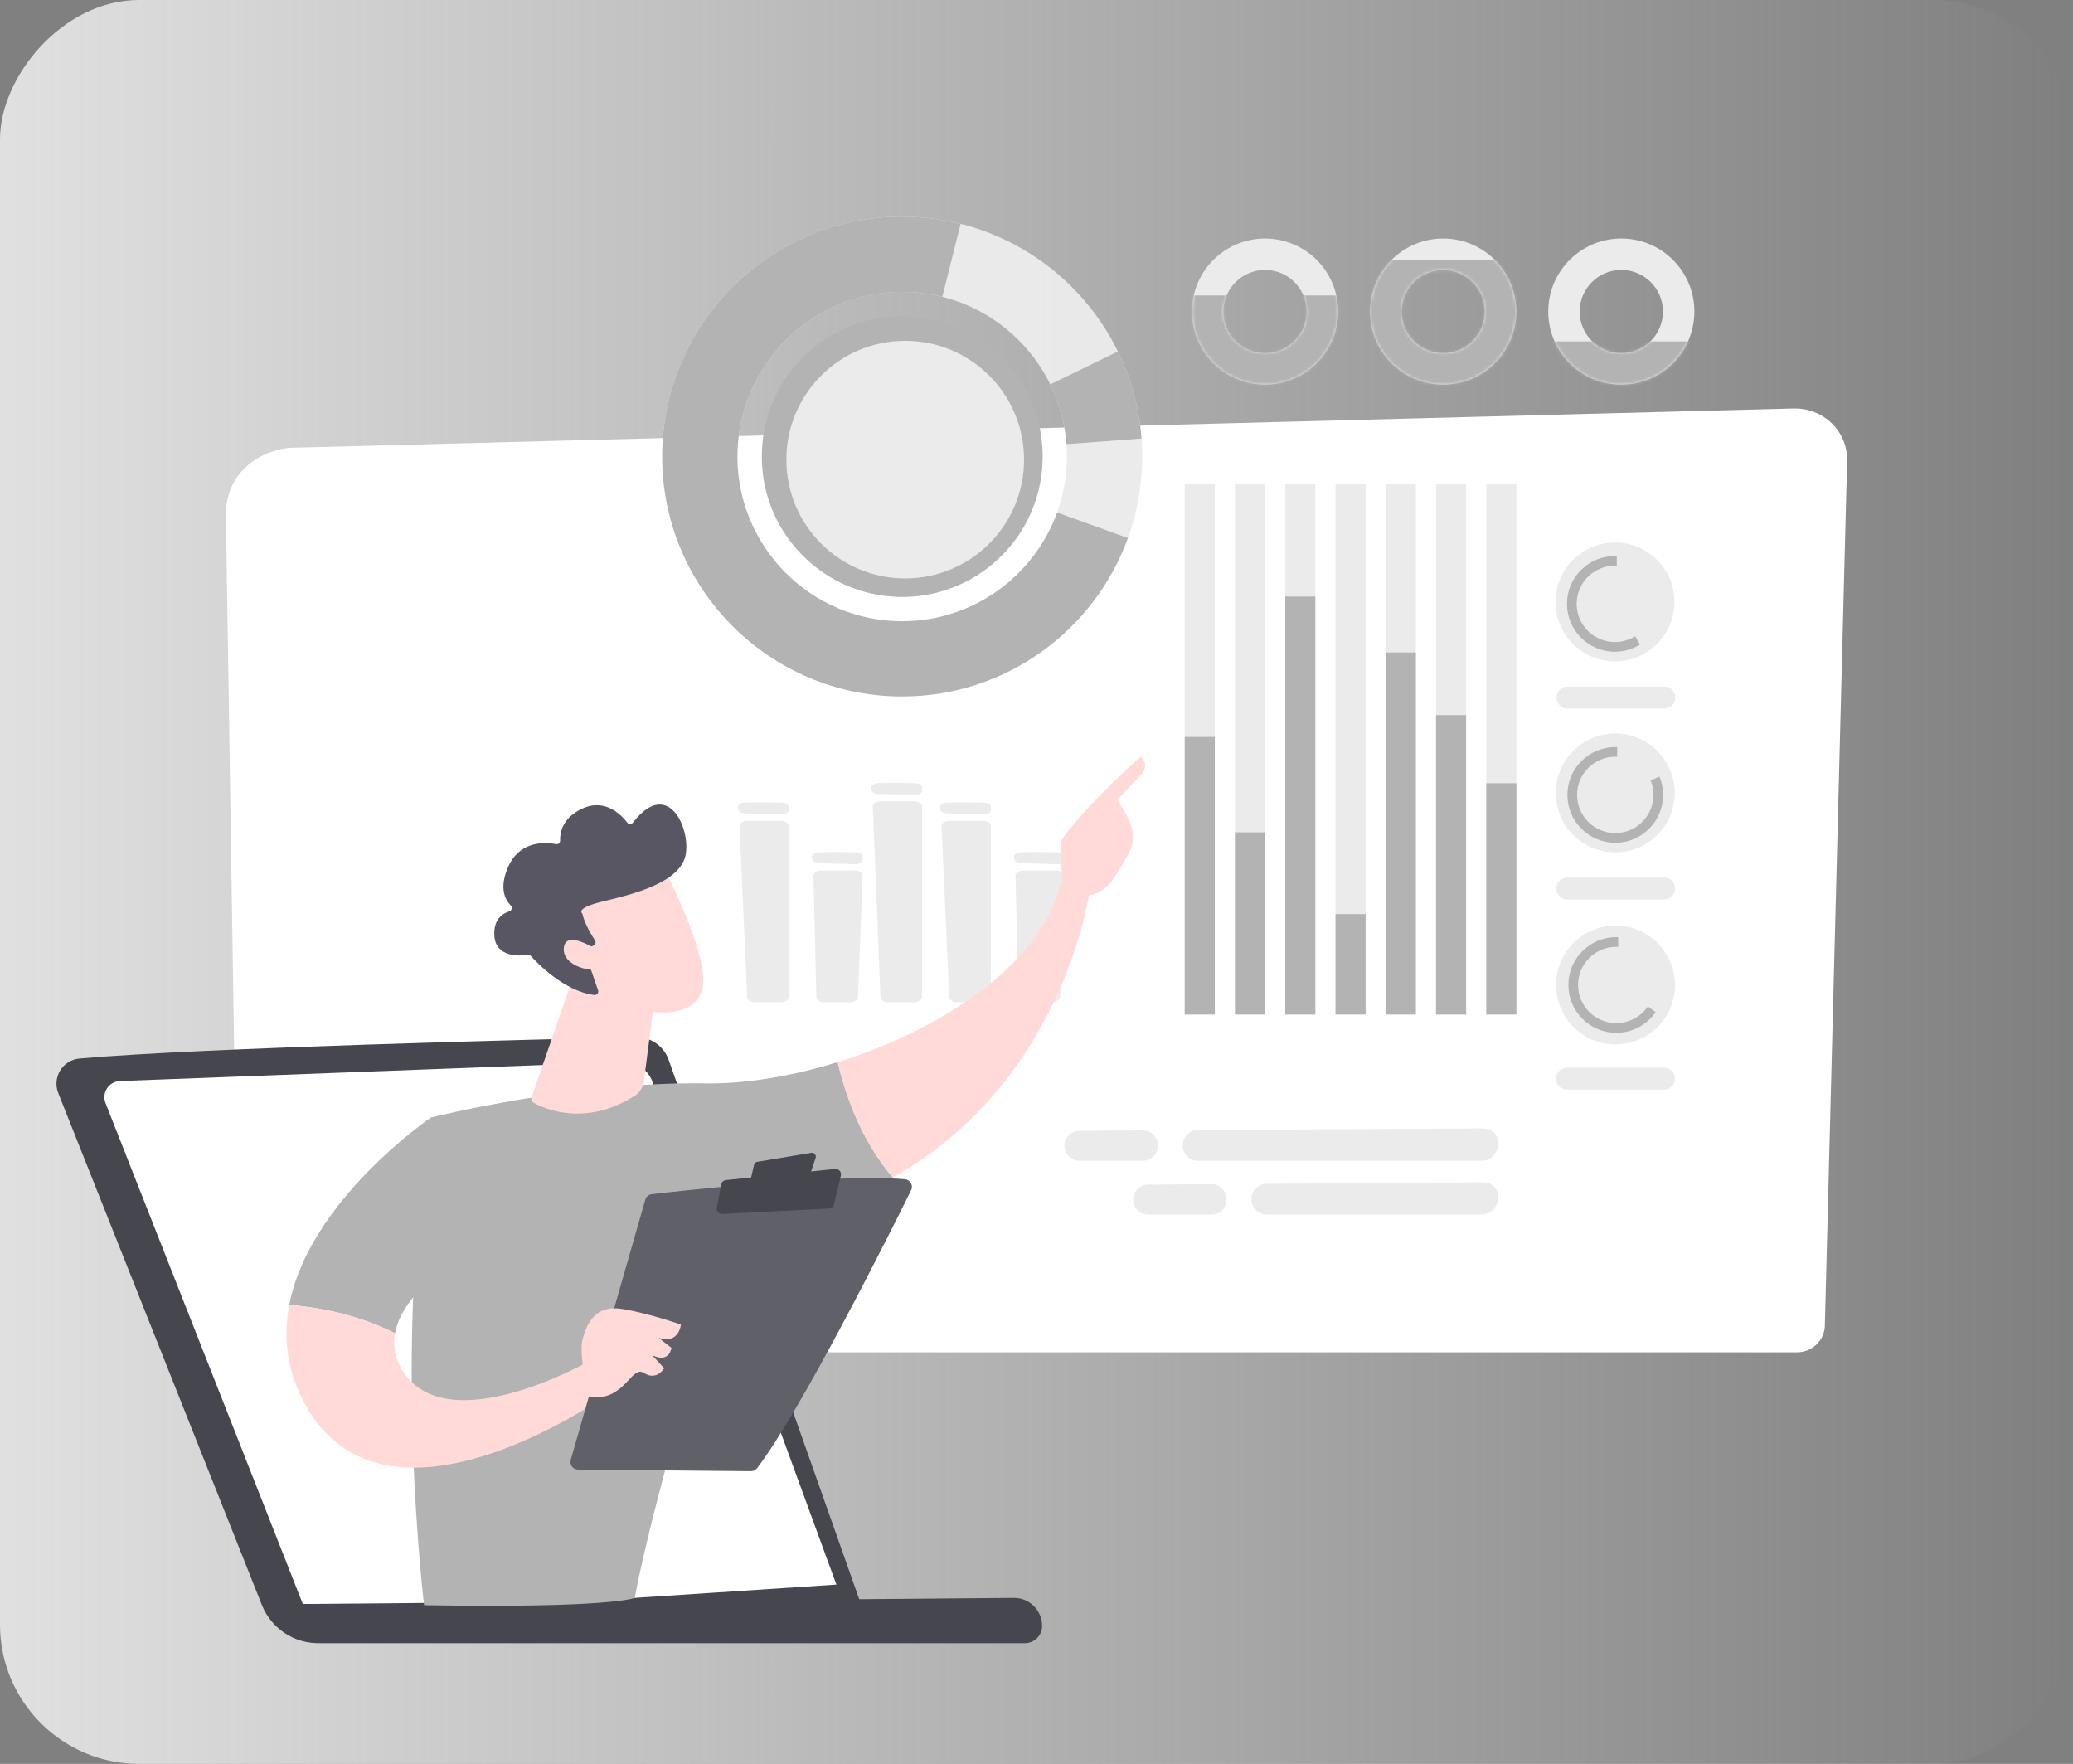 <svg xmlns="http://www.w3.org/2000/svg" fill="none" viewBox="0 0 670 570" height="570" width="670">
<rect x="0" y="0" width="670" height="570" fill="#808080" stroke="none"/>
<rect fill="url(#paint0_linear_2579_2810)" transform="matrix(-1 0 0 1 670 0)" rx="45" height="570" width="670"></rect>
<path fill="white" d="M589.805 428.2C589.805 433.04 585.742 437 580.777 437H86.08C81.114 437 77.052 433.04 77.052 428.2L73 165.781C73.476 149.989 87.682 144.312 96.29 144.647L579.668 132.006C584.293 131.884 588.769 133.622 592.046 136.809C595.323 139.997 597.109 144.356 596.995 148.865L589.805 428.2Z"></path>
<path fill="#EBEBEB" d="M317.598 323.854H309.451C308.015 323.854 306.842 323.164 306.804 322.302L304.319 266.875C304.281 265.981 305.476 265.242 306.965 265.242H317.598C319.061 265.242 320.244 265.954 320.244 266.838V322.264C320.244 323.142 319.061 323.86 317.598 323.86V323.854Z"></path>
<path fill="#EBEBEB" d="M303.837 260.858L303.928 261.586C304.014 262.277 304.94 262.817 306.092 262.855L317.839 263.219C319.146 263.262 320.244 262.63 320.244 261.843V260.74C320.244 260.001 319.28 259.396 318.053 259.364C315.129 259.289 309.858 259.198 305.953 259.375C304.689 259.434 303.74 260.092 303.837 260.853V260.858Z"></path>
<path fill="#EBEBEB" d="M295.363 323.854H287.216C285.78 323.854 284.607 323.163 284.57 322.302L282.084 260.563C282.047 259.669 283.241 258.93 284.73 258.93H295.369C296.831 258.93 298.015 259.642 298.015 260.526V322.264C298.015 323.142 296.831 323.859 295.369 323.859L295.363 323.854Z"></path>
<path fill="#EBEBEB" d="M281.607 254.546L281.698 255.274C281.789 255.965 282.711 256.505 283.863 256.543L295.61 256.907C296.917 256.95 298.015 256.318 298.015 255.531V254.428C298.015 253.689 297.051 253.084 295.824 253.052C292.899 252.977 287.628 252.886 283.723 253.063C282.459 253.122 281.511 253.78 281.607 254.541V254.546Z"></path>
<path fill="#EBEBEB" d="M339.968 323.854H331.82C330.384 323.854 329.211 323.164 329.174 322.302L328.215 282.931C328.177 282.037 329.372 281.298 330.861 281.298H341.5C342.962 281.298 344.146 282.01 344.146 282.893L342.614 322.264C342.614 323.142 341.43 323.86 339.968 323.86V323.854Z"></path>
<path fill="#EBEBEB" d="M327.738 276.914L327.829 277.642C327.92 278.332 328.841 278.873 329.993 278.91L341.74 279.275C343.047 279.317 344.145 278.686 344.145 277.899V276.796C344.145 276.057 343.181 275.452 341.955 275.42C339.03 275.345 333.759 275.254 329.854 275.431C328.59 275.489 327.642 276.148 327.738 276.908V276.914Z"></path>
<path fill="#EBEBEB" d="M252.291 323.854H244.144C242.708 323.854 241.535 323.164 241.497 322.302L239.012 266.875C238.974 265.981 240.169 265.242 241.658 265.242H252.297C253.759 265.242 254.943 265.954 254.943 266.838V322.264C254.943 323.142 253.759 323.86 252.297 323.86L252.291 323.854Z"></path>
<path fill="#EBEBEB" d="M238.53 260.858L238.621 261.586C238.712 262.277 239.633 262.817 240.785 262.855L252.532 263.219C253.839 263.262 254.937 262.63 254.937 261.843V260.74C254.937 260.001 253.973 259.396 252.746 259.364C249.821 259.289 244.55 259.198 240.645 259.375C239.381 259.434 238.433 260.092 238.53 260.853V260.858Z"></path>
<path fill="#EBEBEB" d="M274.66 323.854H266.513C265.077 323.854 263.904 323.164 263.867 322.302L262.908 282.931C262.87 282.037 264.065 281.298 265.554 281.298H276.192C277.655 281.298 278.838 282.01 278.838 282.893L277.306 322.264C277.306 323.142 276.123 323.86 274.66 323.86V323.854Z"></path>
<path fill="#EBEBEB" d="M262.431 276.914L262.522 277.642C262.613 278.332 263.534 278.873 264.686 278.91L276.433 279.275C277.74 279.317 278.838 278.686 278.838 277.899V276.796C278.838 276.057 277.874 275.452 276.647 275.42C273.722 275.345 268.451 275.254 264.546 275.431C263.282 275.489 262.334 276.148 262.431 276.908V276.914Z"></path>
<path fill="#EBEBEB" d="M392.63 156.445H382.907V327.836H392.63V156.445Z"></path>
<path fill="#EBEBEB" d="M408.876 156.445H399.154V327.836H408.876V156.445Z"></path>
<path fill="#EBEBEB" d="M425.117 156.445H415.395V327.836H425.117V156.445Z"></path>
<path fill="#EBEBEB" d="M441.364 156.445H431.641V327.836H441.364V156.445Z"></path>
<path fill="#EBEBEB" d="M457.61 156.445H447.888V327.836H457.61V156.445Z"></path>
<path fill="#EBEBEB" d="M473.851 156.445H464.129V327.836H473.851V156.445Z"></path>
<path fill="#EBEBEB" d="M490.097 156.445H480.375V327.836H490.097V156.445Z"></path>
<path fill="#B3B3B3" d="M392.63 238.142H382.907V327.837H392.63V238.142Z"></path>
<path fill="#B3B3B3" d="M408.876 268.968H399.154V327.836H408.876V268.968Z"></path>
<path fill="#B3B3B3" d="M425.117 192.78H415.395V327.837H425.117V192.78Z"></path>
<path fill="#B3B3B3" d="M441.364 295.388H431.641V327.831H441.364V295.388Z"></path>
<path fill="#B3B3B3" d="M457.61 210.838H447.888V327.837H457.61V210.838Z"></path>
<path fill="#B3B3B3" d="M473.851 231.091H464.129V327.831H473.851V231.091Z"></path>
<path fill="#B3B3B3" d="M490.097 253.11H480.375V327.831H490.097V253.11Z"></path>
<path fill="#EBEBEB" d="M408.863 77.072C395.82 77.072 385.246 87.64 385.246 100.676C385.246 113.712 395.82 124.28 408.863 124.28C421.907 124.28 432.48 113.712 432.48 100.676C432.48 87.64 421.907 77.072 408.863 77.072ZM408.863 114.124C401.434 114.124 395.408 108.102 395.408 100.676C395.408 93.251 401.434 87.228 408.863 87.228C416.293 87.228 422.319 93.251 422.319 100.676C422.319 108.102 416.293 114.124 408.863 114.124Z"></path>
<mask height="48" width="48" y="77" x="385" maskUnits="userSpaceOnUse" style="mask-type:luminance" id="mask0_2579_2810">
<path fill="white" d="M408.863 77.072C395.82 77.072 385.246 87.64 385.246 100.676C385.246 113.712 395.82 124.28 408.863 124.28C421.907 124.28 432.48 113.712 432.48 100.676C432.48 87.64 421.907 77.072 408.863 77.072ZM408.863 114.124C401.434 114.124 395.408 108.102 395.408 100.676C395.408 93.251 401.434 87.228 408.863 87.228C416.293 87.228 422.319 93.251 422.319 100.676C422.319 108.102 416.293 114.124 408.863 114.124Z"></path>
</mask>
<g mask="url(#mask0_2579_2810)">
<path fill="#B3B3B3" d="M446.043 95.483H375.883V125.158H446.043V95.483Z"></path>
</g>
<path fill="#EBEBEB" d="M466.441 77.072C453.398 77.072 442.824 87.64 442.824 100.676C442.824 113.712 453.398 124.28 466.441 124.28C479.485 124.28 490.058 113.712 490.058 100.676C490.058 87.64 479.485 77.072 466.441 77.072ZM466.441 114.124C459.012 114.124 452.986 108.102 452.986 100.676C452.986 93.251 459.012 87.228 466.441 87.228C473.871 87.228 479.897 93.251 479.897 100.676C479.897 108.102 473.871 114.124 466.441 114.124Z"></path>
<mask height="48" width="49" y="77" x="442" maskUnits="userSpaceOnUse" style="mask-type:luminance" id="mask1_2579_2810">
<path fill="white" d="M466.441 77.072C453.398 77.072 442.824 87.64 442.824 100.676C442.824 113.712 453.398 124.28 466.441 124.28C479.485 124.28 490.058 113.712 490.058 100.676C490.058 87.64 479.485 77.072 466.441 77.072ZM466.441 114.124C459.012 114.124 452.986 108.102 452.986 100.676C452.986 93.251 459.012 87.228 466.441 87.228C473.871 87.228 479.897 93.251 479.897 100.676C479.897 108.102 473.871 114.124 466.441 114.124Z"></path>
</mask>
<g mask="url(#mask1_2579_2810)">
<path fill="#B3B3B3" d="M503.616 84.015H433.455V125.158H503.616V84.015Z"></path>
</g>
<path fill="#EBEBEB" d="M524.013 77.072C510.97 77.072 500.396 87.64 500.396 100.676C500.396 113.712 510.97 124.28 524.013 124.28C537.057 124.28 547.63 113.712 547.63 100.676C547.63 87.64 537.057 77.072 524.013 77.072ZM524.013 114.124C516.584 114.124 510.558 108.102 510.558 100.676C510.558 93.251 516.584 87.228 524.013 87.228C531.443 87.228 537.469 93.251 537.469 100.676C537.469 108.102 531.443 114.124 524.013 114.124Z"></path>
<mask height="48" width="48" y="77" x="500" maskUnits="userSpaceOnUse" style="mask-type:luminance" id="mask2_2579_2810">
<path fill="white" d="M524.013 77.072C510.97 77.072 500.396 87.64 500.396 100.676C500.396 113.712 510.97 124.28 524.013 124.28C537.057 124.28 547.63 113.712 547.63 100.676C547.63 87.64 537.057 77.072 524.013 77.072ZM524.013 114.124C516.584 114.124 510.558 108.102 510.558 100.676C510.558 93.251 516.584 87.228 524.013 87.228C531.443 87.228 537.469 93.251 537.469 100.676C537.469 108.102 531.443 114.124 524.013 114.124Z"></path>
</mask>
<g mask="url(#mask2_2579_2810)">
<path fill="#B3B3B3" d="M561.193 110.323H491.033V125.158H561.193V110.323Z"></path>
</g>
<path fill="#EBEBEB" d="M535.652 269.821C543.159 262.321 543.159 250.162 535.652 242.662C528.144 235.162 515.972 235.162 508.465 242.662C500.958 250.162 500.958 262.321 508.465 269.821C515.972 277.321 528.144 277.321 535.652 269.821Z"></path>
<path fill="#B3B3B3" d="M533.473 252.184C534.068 253.63 534.4 255.215 534.4 256.874C534.4 263.689 528.872 269.209 522.058 269.209C515.245 269.209 509.716 263.684 509.716 256.874C509.716 250.064 515.245 244.539 522.058 244.539C522.267 244.539 522.476 244.545 522.68 244.555V241.429C522.471 241.418 522.267 241.413 522.058 241.413C513.514 241.413 506.588 248.335 506.588 256.874C506.588 265.413 513.514 272.336 522.058 272.336C530.602 272.336 537.528 265.413 537.528 256.874C537.528 254.77 537.105 252.768 536.345 250.942L533.473 252.19V252.184Z"></path>
<path fill="#EBEBEB" d="M537.85 283.583H506.535C504.569 283.583 502.978 285.174 502.978 287.138C502.978 289.103 504.569 290.693 506.535 290.693H537.85C539.816 290.693 541.407 289.103 541.407 287.138C541.407 285.174 539.811 283.583 537.85 283.583Z"></path>
<path fill="#EBEBEB" d="M521.973 213.718C532.587 213.718 541.192 205.118 541.192 194.509C541.192 183.901 532.587 175.301 521.973 175.301C511.358 175.301 502.753 183.901 502.753 194.509C502.753 205.118 511.358 213.718 521.973 213.718Z"></path>
<path fill="#B3B3B3" d="M528.503 205.576C526.596 206.775 524.346 207.476 521.925 207.476C515.106 207.476 509.583 201.951 509.583 195.141C509.583 188.331 515.111 182.806 521.925 182.806C522.134 182.806 522.343 182.812 522.546 182.823V179.696C522.337 179.685 522.134 179.68 521.925 179.68C513.381 179.68 506.455 186.602 506.455 195.141C506.455 203.68 513.381 210.603 521.925 210.603C524.908 210.603 527.694 209.757 530.051 208.295L528.497 205.576H528.503Z"></path>
<path fill="#EBEBEB" d="M537.936 221.851H506.621C504.655 221.851 503.064 223.441 503.064 225.405C503.064 227.37 504.655 228.96 506.621 228.96H537.936C539.902 228.96 541.493 227.37 541.493 225.405C541.493 223.441 539.902 221.851 537.936 221.851Z"></path>
<path fill="#EBEBEB" d="M541.223 320.654C542.521 310.125 535.032 300.539 524.497 299.243C513.962 297.947 504.369 305.432 503.071 315.961C501.773 326.49 509.262 336.076 519.797 337.372C530.332 338.668 539.925 331.184 541.223 320.654Z"></path>
<path fill="#B3B3B3" d="M532.59 325.225C530.367 328.485 526.628 330.626 522.38 330.626C515.561 330.626 510.038 325.101 510.038 318.292C510.038 311.482 515.566 305.957 522.38 305.957C522.589 305.957 522.798 305.962 523.001 305.973V302.846C522.792 302.836 522.589 302.83 522.38 302.83C513.836 302.83 506.91 309.753 506.91 318.292C506.91 326.831 513.836 333.753 522.38 333.753C527.667 333.753 532.332 331.103 535.123 327.061L532.59 325.23V325.225Z"></path>
<path fill="#EBEBEB" d="M506.465 352.121H537.78C539.746 352.121 541.337 350.531 541.337 348.567C541.337 346.602 539.746 345.012 537.78 345.012H506.465C504.499 345.012 502.908 346.602 502.908 348.567C502.908 350.531 504.499 352.121 506.465 352.121Z"></path>
<path fill="#B3B3B3" d="M336.837 151.303C338.918 126.337 320.354 104.413 295.375 102.335C270.395 100.257 248.458 118.812 246.377 143.778C244.296 168.744 262.859 190.667 287.839 192.745C312.819 194.823 334.756 176.268 336.837 151.303Z"></path>
<path fill="#EBEBEB" d="M292.774 186.92C313.988 186.805 331.093 169.524 330.978 148.322C330.863 127.119 313.573 110.024 292.359 110.139C271.145 110.254 254.04 127.535 254.155 148.737C254.27 169.94 271.56 187.035 292.774 186.92Z"></path>
<path fill="white" d="M291.586 225.063C248.809 225.063 214.012 190.28 214.012 147.532C214.012 104.783 248.814 70 291.586 70C334.358 70 369.16 104.783 369.16 147.532C369.16 190.28 334.358 225.063 291.586 225.063ZM291.586 94.311C262.227 94.311 238.342 118.183 238.342 147.526C238.342 176.87 262.227 200.747 291.586 200.747C320.945 200.747 344.836 176.875 344.836 147.526C344.836 118.177 320.951 94.311 291.586 94.311Z" opacity="0.73"></path>
<path fill="#EBEBEB" d="M368.946 141.728L344.686 143.548C344.782 144.865 344.836 146.188 344.836 147.531C344.836 153.87 343.716 159.957 341.675 165.6L364.559 173.855C367.537 165.632 369.166 156.766 369.166 147.531C369.166 145.583 369.091 143.645 368.952 141.733L368.946 141.728Z"></path>
<path fill="#B3B3B3" d="M291.586 200.747C262.227 200.747 238.342 176.875 238.342 147.526C238.342 118.177 262.227 94.311 291.586 94.311C296.059 94.311 300.403 94.868 304.56 95.912L310.484 72.329C304.431 70.808 298.1 70 291.586 70C248.809 70 214.012 104.783 214.012 147.532C214.012 190.28 248.814 225.063 291.586 225.063C325.118 225.063 353.749 203.686 364.553 173.855L341.67 165.6C334.251 186.078 314.603 200.747 291.586 200.747Z"></path>
<path fill="#B3B3B3" d="M344.686 143.548L368.946 141.728C368.202 131.695 365.534 122.193 361.319 113.579L339.447 124.227C342.34 130.137 344.172 136.664 344.681 143.548H344.686Z"></path>
<path fill="#EBEBEB" d="M387.12 365.162L479.457 364.649C483.239 364.627 485.585 368.749 483.64 371.988L483.174 372.759C482.296 374.216 480.721 375.11 479.018 375.11H387.147C384.469 375.11 382.3 372.941 382.3 370.264V370.008C382.3 367.341 384.453 365.179 387.12 365.162Z"></path>
<path fill="#EBEBEB" d="M374.223 370.114V370.264C374.223 372.941 372.053 375.109 369.375 375.109H348.875C346.679 375.109 344.761 373.637 344.193 371.517C343.374 368.455 345.672 365.446 348.843 365.424L369.343 365.275C372.032 365.253 374.223 367.427 374.223 370.12V370.114Z"></path>
<path fill="#EBEBEB" d="M409.329 382.551L479.451 382.037C483.233 382.016 485.579 386.138 483.635 389.377L483.169 390.148C482.29 391.604 480.716 392.498 479.012 392.498H409.35C406.672 392.498 404.502 390.33 404.502 387.653V387.396C404.502 384.73 406.656 382.567 409.323 382.551H409.329Z"></path>
<path fill="#EBEBEB" d="M396.431 387.503V387.653C396.431 390.33 394.262 392.498 391.583 392.498H371.083C368.887 392.498 366.969 391.026 366.401 388.906C365.582 385.843 367.88 382.835 371.051 382.813L391.551 382.663C394.24 382.642 396.431 384.815 396.431 387.508V387.503Z"></path>
<path fill="#46464E" d="M18.853 353.291L84.64 518.645C87.991 527.063 96.675 532.084 105.642 530.796L278.157 518.063L216.02 342.224C214.364 337.876 210.147 335.04 205.492 335.146C175.245 335.841 65.085 338.56 25.678 342.069C20.205 342.555 16.78 348.211 18.859 353.291H18.853Z"></path>
<path fill="white" d="M99.828 523.292L34.1 356.447C32.775 353.082 35.207 349.418 38.825 349.338L201.281 343.174C205.466 343.014 209.298 345.519 210.826 349.418L270.328 512.059L99.828 523.286V523.292Z"></path>
<path fill="#46464E" d="M336.814 525.418C336.814 528.499 334.313 530.999 331.23 530.999H104.344C99.657 530.999 95.857 527.202 95.857 522.517L92.287 518.373L327.868 516.354C332.828 516.423 336.814 520.456 336.814 525.418Z"></path>
<path fill="#B3B3B3" d="M227.807 350.098C185.712 349.403 139.271 361.143 139.271 361.143C126.723 434.313 137.075 518.716 137.075 518.716C197.928 519.736 205.159 516.355 205.159 516.355C210.578 485.771 237.112 396.834 237.112 396.834C257.676 394.281 274.622 388.352 288.57 380.511C277.93 368.183 272.912 352.491 270.732 343.218C255.848 347.844 240.788 350.311 227.807 350.098Z"></path>
<path fill="#FFDAD9" d="M352.145 288.134C348.008 283.14 342.776 285.506 342.776 285.506C336.582 311.656 304.101 332.861 270.732 343.229C272.912 352.501 277.93 368.194 288.571 380.521C343.947 349.403 352.145 288.139 352.145 288.139V288.134Z"></path>
<path fill="#FFDAD9" d="M351.14 289.4C351.573 290.772 346.56 292.866 343.61 287.247C343.508 284.55 341.867 273.007 343.476 270.812C352.059 259.12 368.69 244.464 368.69 244.464C371.501 247.236 369.187 249.96 369.187 249.96L361.118 258.362C362.806 261.412 364.864 263.986 365.831 267.672C366.563 270.465 366.114 273.451 364.704 275.988C363.287 278.541 361.353 281.853 359.525 284.448C356.067 289.362 351.134 289.394 351.134 289.394L351.14 289.4Z"></path>
<path fill="#B3B3B3" d="M155.415 401.881L139.271 361.144C139.271 361.144 99.954 387.844 93.487 421.697C100.916 422.242 114.437 424.176 127.669 430.852C130.576 414.866 155.415 401.881 155.415 401.881Z"></path>
<path fill="#FFDAD9" d="M189.773 440.215C189.773 440.215 145.63 465.148 130.736 443.858C127.642 439.435 126.904 435.045 127.669 430.857C114.437 424.18 100.916 422.247 93.487 421.702C91.537 431.909 92.568 442.763 98.57 453.734C124.66 501.436 195.62 451.095 195.62 451.095L189.778 440.215H189.773Z"></path>
<path fill="#606068" d="M186.812 474.895C185.188 474.879 184.023 473.32 184.466 471.76L208.558 387.673C208.83 386.717 209.648 386.022 210.631 385.905C214.997 385.397 227.647 383.966 242.247 382.732C259.84 381.247 280.265 380.04 292.471 381.066C294.208 381.21 295.256 383.047 294.486 384.607C287.544 398.644 258.99 455.736 244.695 474.441C244.219 475.061 243.487 475.424 242.707 475.413L186.807 474.895H186.812Z"></path>
<path fill="#46464E" d="M244.754 375.441L262.219 372.53C263.149 372.376 263.913 373.262 263.614 374.16L261.882 379.394C261.732 379.848 261.332 380.179 260.856 380.243L244.048 382.487C243.177 382.604 242.461 381.814 242.659 380.959L243.728 376.387C243.845 375.895 244.241 375.522 244.743 375.436L244.754 375.441Z"></path>
<path fill="#46464E" d="M231.671 390.221L233.109 382.732C233.253 381.979 233.873 381.413 234.637 381.338L269.92 377.759C271.107 377.637 272.058 378.726 271.78 379.885L269.535 389.222C269.354 389.97 268.707 390.509 267.937 390.546L233.462 392.282C232.339 392.341 231.463 391.332 231.671 390.226V390.221Z"></path>
<path fill="#FFDAD9" d="M190.291 451.442C190.291 451.442 186.935 437.651 188.287 432.758C189.639 427.866 192.263 421.574 201.007 422.973C209.75 424.373 220.064 428.053 220.064 428.053C220.064 428.053 219.546 434.425 212.898 432.369L217.018 435.557C217.018 435.557 216.43 440.658 210.819 437.934L214.651 442.159C214.651 442.159 212.24 446.352 208.109 443.66C203.978 440.973 202.001 453.103 190.291 451.442Z"></path>
<path fill="#FFDAD9" d="M185.172 315.946L171.779 354.659C171.555 355.3 171.822 356.01 172.415 356.336C176.065 358.355 189.218 364.183 205.074 354.141C206.725 353.094 207.848 351.39 208.099 349.451L212.438 315.946H185.177H185.172Z"></path>
<path fill="#FFDAD9" d="M214.313 280.095C214.313 280.095 229.02 307.763 227.134 318.942C225.247 330.121 207.018 329.315 191.103 320.24L179.982 290.361L214.313 280.095Z"></path>
<path fill="#575662" d="M191.809 305.568C192.456 305.279 192.696 304.489 192.306 303.901C191.13 302.101 188.918 298.432 188.212 295.216C188.212 295.216 185.567 293.523 194.941 291.28C204.314 289.036 218.295 285.559 221.229 277.585C224.093 269.808 216.569 250.259 204.56 265.839C204.101 266.432 203.208 266.443 202.754 265.85C200.787 263.292 195.609 257.977 188.426 261.198C181.703 264.216 180.944 269.135 181.035 271.619C181.062 272.35 180.41 272.916 179.694 272.778C176.295 272.131 168.135 271.57 164.329 279.935C161.192 286.825 163.234 290.724 165.088 292.631C165.692 293.251 165.425 294.265 164.602 294.516C162.368 295.2 159.482 297.091 159.771 302.325C160.172 309.557 168.263 308.922 170.566 308.591C170.946 308.537 171.325 308.665 171.581 308.949C173.559 311.133 182.457 320.411 192.087 321.527C192.921 321.623 193.567 320.801 193.295 320.005L189.126 307.896C188.934 307.335 189.201 306.716 189.746 306.476L191.814 305.562L191.809 305.568Z"></path>
<path fill="#FFDAD9" d="M193.482 307.288C193.482 307.288 183.013 300.109 182.243 306.155C181.479 312.202 191.676 314.915 196.721 312.661L193.477 307.288H193.482Z"></path>
<defs>
<linearGradient gradientUnits="userSpaceOnUse" y2="268.5" x2="0" y1="268.5" x1="670" id="paint0_linear_2579_2810">
<stop stop-color="#E0E0E0"></stop>
<stop stop-opacity="0" stop-color="#E0E0E0" offset="1"></stop>
</linearGradient>
</defs>
</svg>
